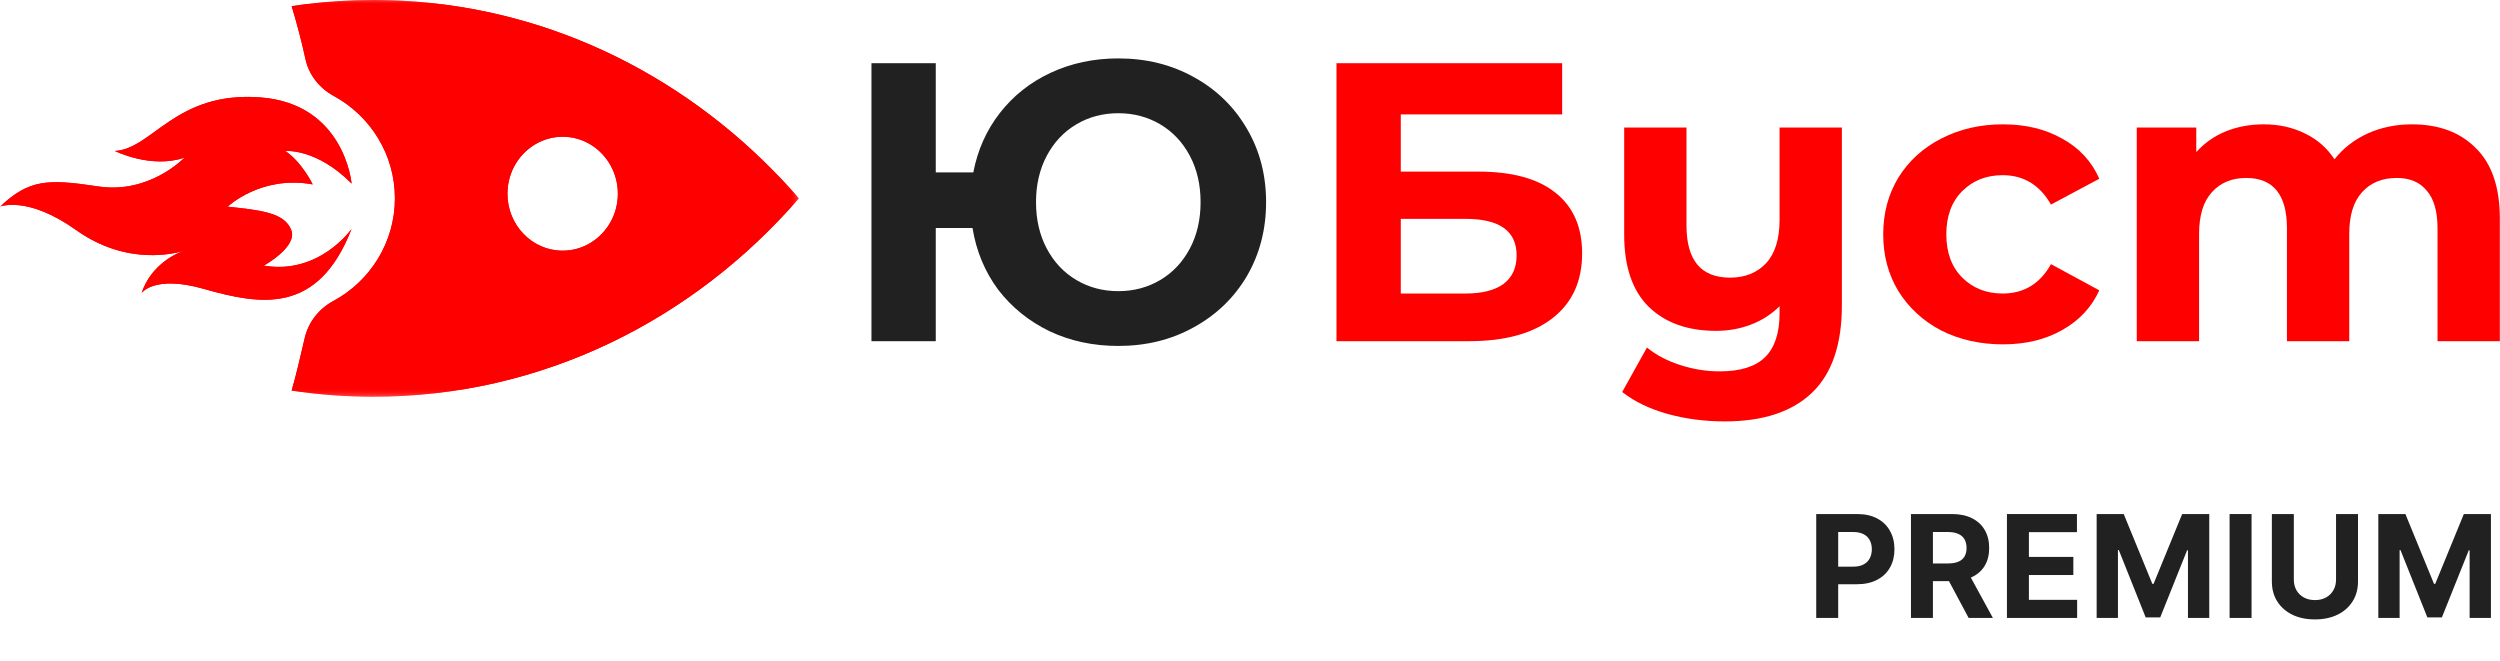 <?xml version="1.0" encoding="UTF-8"?> <svg xmlns="http://www.w3.org/2000/svg" width="280" height="74" viewBox="0 0 280 74" fill="none"><g clip-path="url(#clip0_973_152)"><mask id="mask0_973_152" style="mask-type:luminance" maskUnits="userSpaceOnUse" x="0" y="0" width="90" height="45"><path d="M89.47 44.433V0L-0 0V44.433L89.47 44.433Z" fill="white"></path></mask><g mask="url(#mask0_973_152)"><path d="M39.378 25.64C39.378 25.64 35.767 30.813 29.542 29.751C29.542 29.751 33.398 27.626 32.608 25.732C31.818 23.839 29.356 23.562 25.501 23.146C25.501 23.146 29.217 19.59 35.023 20.653C35.023 20.653 33.816 18.159 31.958 16.911C31.958 16.911 35.465 16.588 39.378 20.56C39.378 20.56 38.6 11.6 29.125 10.906C19.649 10.214 17.103 16.665 12.867 16.91C12.867 16.91 16.955 18.942 20.671 17.649C20.671 17.649 16.768 21.76 11.009 20.882C5.249 20.005 3.251 20.118 0 23.142C0 23.142 3.045 21.864 8.546 25.778C14.268 29.849 19.725 28.358 20.593 28.082C19.955 28.306 16.967 29.513 15.86 32.817C15.86 32.817 17.274 30.771 22.804 32.348C29.204 34.172 35.604 35.291 39.378 25.638V25.64Z" fill="#FF0000"></path><path d="M89.47 22.218C88.514 21.117 87.526 20.047 86.503 19.016C74.868 7.234 59.136 7.527e-07 41.817 0C39.262 -1.11038e-07 36.744 0.163 34.267 0.468C33.731 0.535 33.196 0.61 32.663 0.688C33.258 2.628 33.776 4.606 34.212 6.616C34.597 8.398 35.79 9.881 37.396 10.756C41.468 12.975 44.231 17.274 44.231 22.217C44.231 27.159 41.449 31.49 37.353 33.702C35.728 34.579 34.535 36.078 34.127 37.871C33.646 39.982 33.027 42.556 32.662 43.745C35.653 44.196 38.709 44.433 41.816 44.433C60.654 44.433 77.614 35.878 89.469 22.218H89.47ZM56.834 21.692C56.834 21.547 56.84 21.404 56.849 21.262C56.852 21.217 56.856 21.172 56.86 21.127C56.868 21.029 56.879 20.931 56.892 20.834C56.898 20.784 56.905 20.735 56.912 20.686C56.927 20.584 56.947 20.484 56.967 20.383C56.974 20.346 56.98 20.308 56.988 20.271C57.017 20.142 57.049 20.016 57.085 19.892C57.1 19.839 57.116 19.788 57.133 19.737C57.157 19.659 57.182 19.581 57.209 19.505C57.229 19.449 57.25 19.392 57.271 19.337C57.299 19.263 57.33 19.191 57.36 19.119C57.383 19.068 57.404 19.015 57.428 18.964C57.479 18.851 57.533 18.741 57.591 18.633C57.617 18.584 57.645 18.538 57.672 18.491C57.71 18.422 57.75 18.354 57.79 18.287C57.824 18.233 57.859 18.178 57.894 18.125C57.925 18.079 57.955 18.034 57.986 17.988C58.022 17.936 58.06 17.883 58.097 17.831C58.132 17.784 58.169 17.738 58.204 17.692C58.242 17.643 58.279 17.595 58.319 17.548C58.359 17.501 58.4 17.455 58.44 17.409C58.479 17.364 58.517 17.32 58.557 17.277C58.603 17.229 58.65 17.182 58.696 17.135C58.774 17.057 58.852 16.982 58.932 16.908C60.022 15.917 61.451 15.313 63.016 15.313C65.188 15.313 67.1 16.469 68.203 18.218C68.833 19.218 69.201 20.41 69.201 21.694C69.201 24.015 68 26.045 66.205 27.162C66.206 27.161 66.208 27.16 66.209 27.159C66.103 27.225 65.995 27.287 65.885 27.347C65.859 27.361 65.833 27.375 65.806 27.39C65.719 27.435 65.631 27.478 65.542 27.52C65.513 27.533 65.485 27.547 65.455 27.56C65.346 27.609 65.234 27.654 65.121 27.697C65.089 27.709 65.057 27.719 65.025 27.73C64.94 27.761 64.853 27.79 64.765 27.816C64.724 27.828 64.683 27.84 64.641 27.852C64.547 27.879 64.454 27.902 64.358 27.924C64.331 27.93 64.303 27.938 64.276 27.944C64.156 27.969 64.034 27.991 63.911 28.009C63.875 28.014 63.84 28.018 63.804 28.023C63.709 28.035 63.613 28.047 63.517 28.054C63.48 28.057 63.442 28.06 63.405 28.063C63.276 28.071 63.146 28.077 63.015 28.077C59.602 28.077 56.833 25.221 56.833 21.696L56.834 21.692Z" fill="#FF0000"></path></g><mask id="mask1_973_152" style="mask-type:luminance" maskUnits="userSpaceOnUse" x="0" y="0" width="90" height="45"><path d="M89.47 44.433V0L-0 0V44.433L89.47 44.433Z" fill="white"></path></mask><g mask="url(#mask1_973_152)"><path d="M39.378 25.64C39.378 25.64 35.767 30.813 29.542 29.751C29.542 29.751 33.398 27.626 32.608 25.732C31.818 23.839 29.356 23.562 25.501 23.146C25.501 23.146 29.217 19.59 35.023 20.653C35.023 20.653 33.816 18.159 31.958 16.911C31.958 16.911 35.465 16.588 39.378 20.56C39.378 20.56 38.6 11.6 29.125 10.906C19.649 10.214 17.103 16.665 12.867 16.91C12.867 16.91 16.955 18.942 20.671 17.649C20.671 17.649 16.768 21.76 11.009 20.882C5.249 20.005 3.251 20.118 0 23.142C0 23.142 3.045 21.864 8.546 25.778C14.268 29.849 19.725 28.358 20.593 28.082C19.955 28.306 16.967 29.513 15.86 32.817C15.86 32.817 17.274 30.771 22.804 32.348C29.204 34.172 35.604 35.291 39.378 25.638V25.64Z" fill="#FF0000"></path><path d="M89.47 22.218C88.514 21.117 87.526 20.047 86.503 19.016C74.868 7.234 59.136 7.527e-07 41.817 0C39.262 -1.11038e-07 36.744 0.163 34.267 0.468C33.731 0.535 33.196 0.61 32.663 0.688C33.258 2.628 33.776 4.606 34.212 6.616C34.597 8.398 35.79 9.881 37.396 10.756C41.468 12.975 44.231 17.274 44.231 22.217C44.231 27.159 41.449 31.49 37.353 33.702C35.728 34.579 34.535 36.078 34.127 37.871C33.646 39.982 33.027 42.556 32.662 43.745C35.653 44.196 38.709 44.433 41.816 44.433C60.654 44.433 77.614 35.878 89.469 22.218H89.47ZM56.834 21.692C56.834 21.547 56.84 21.404 56.849 21.262C56.852 21.217 56.856 21.172 56.86 21.127C56.868 21.029 56.879 20.931 56.892 20.834C56.898 20.784 56.905 20.735 56.912 20.686C56.927 20.584 56.947 20.484 56.967 20.383C56.974 20.346 56.98 20.308 56.988 20.271C57.017 20.142 57.049 20.016 57.085 19.892C57.1 19.839 57.116 19.788 57.133 19.737C57.157 19.659 57.182 19.581 57.209 19.505C57.229 19.449 57.25 19.392 57.271 19.337C57.299 19.263 57.33 19.191 57.36 19.119C57.383 19.068 57.404 19.015 57.428 18.964C57.479 18.851 57.533 18.741 57.591 18.633C57.617 18.584 57.645 18.538 57.672 18.491C57.71 18.422 57.75 18.354 57.79 18.287C57.824 18.233 57.859 18.178 57.894 18.125C57.925 18.079 57.955 18.034 57.986 17.988C58.022 17.936 58.06 17.883 58.097 17.831C58.132 17.784 58.169 17.738 58.204 17.692C58.242 17.643 58.279 17.595 58.319 17.548C58.359 17.501 58.4 17.455 58.44 17.409C58.479 17.364 58.517 17.32 58.557 17.277C58.603 17.229 58.65 17.182 58.696 17.135C58.774 17.057 58.852 16.982 58.932 16.908C60.022 15.917 61.451 15.313 63.016 15.313C65.188 15.313 67.1 16.469 68.203 18.218C68.833 19.218 69.201 20.41 69.201 21.694C69.201 24.015 68 26.045 66.205 27.162C66.206 27.161 66.208 27.16 66.209 27.159C66.103 27.225 65.995 27.287 65.885 27.347C65.859 27.361 65.833 27.375 65.806 27.39C65.719 27.435 65.631 27.478 65.542 27.52C65.513 27.533 65.485 27.547 65.455 27.56C65.346 27.609 65.234 27.654 65.121 27.697C65.089 27.709 65.057 27.719 65.025 27.73C64.94 27.761 64.853 27.79 64.765 27.816C64.724 27.828 64.683 27.84 64.641 27.852C64.547 27.879 64.454 27.902 64.358 27.924C64.331 27.93 64.303 27.938 64.276 27.944C64.156 27.969 64.034 27.991 63.911 28.009C63.875 28.014 63.84 28.018 63.804 28.023C63.709 28.035 63.613 28.047 63.517 28.054C63.48 28.057 63.442 28.06 63.405 28.063C63.276 28.071 63.146 28.077 63.015 28.077C59.602 28.077 56.833 25.221 56.833 21.696L56.834 21.692Z" fill="#FF0000"></path></g><path d="M125.25 6.542C128.381 6.542 131.199 7.239 133.705 8.633C136.239 10.027 138.223 11.954 139.654 14.415C141.086 16.847 141.802 19.59 141.802 22.644C141.802 25.698 141.086 28.456 139.654 30.917C138.223 33.349 136.239 35.262 133.705 36.655C131.199 38.049 128.381 38.746 125.25 38.746C122.447 38.746 119.882 38.197 117.555 37.1C115.229 35.973 113.305 34.416 111.784 32.43C110.293 30.413 109.339 28.115 108.921 25.535H104.806V38.212H97.603V7.076H104.806V19.308H109.011C109.488 16.817 110.472 14.608 111.963 12.681C113.484 10.724 115.393 9.211 117.69 8.144C119.986 7.076 122.506 6.542 125.25 6.542ZM125.25 32.608C126.979 32.608 128.545 32.193 129.947 31.362C131.349 30.532 132.452 29.361 133.257 27.848C134.062 26.336 134.465 24.601 134.465 22.644C134.465 20.687 134.062 18.952 133.257 17.44C132.452 15.928 131.349 14.756 129.947 13.926C128.545 13.096 126.979 12.681 125.25 12.681C123.52 12.681 121.955 13.096 120.553 13.926C119.151 14.756 118.047 15.928 117.242 17.44C116.437 18.952 116.034 20.687 116.034 22.644C116.034 24.601 116.437 26.336 117.242 27.848C118.047 29.361 119.151 30.532 120.553 31.362C121.955 32.193 123.52 32.608 125.25 32.608Z" fill="#212121"></path><path d="M149.686 7.076H174.961V12.814H156.888V19.219H165.567C169.355 19.219 172.232 20.005 174.201 21.577C176.2 23.148 177.198 25.417 177.198 28.382C177.198 31.496 176.095 33.912 173.888 35.632C171.681 37.352 168.564 38.212 164.538 38.212H149.686V7.076ZM164.135 32.874C165.985 32.874 167.401 32.519 168.385 31.807C169.369 31.066 169.861 29.998 169.861 28.604C169.861 25.876 167.953 24.512 164.135 24.512H156.888V32.874H164.135Z" fill="#FF0000"></path><path d="M206.289 14.282V34.209C206.289 38.598 205.171 41.86 202.934 43.995C200.697 46.13 197.446 47.197 193.182 47.197C190.915 47.197 188.767 46.916 186.74 46.352C184.741 45.789 183.057 44.973 181.685 43.906L184.459 38.924C185.472 39.754 186.71 40.407 188.172 40.881C189.633 41.356 191.109 41.593 192.6 41.593C194.927 41.593 196.627 41.059 197.7 39.992C198.774 38.924 199.311 37.293 199.311 35.099V34.298C198.416 35.188 197.357 35.87 196.134 36.344C194.911 36.819 193.599 37.056 192.198 37.056C189.036 37.056 186.531 36.166 184.682 34.387C182.833 32.578 181.909 29.88 181.909 26.292V14.282H188.887V25.269C188.887 29.153 190.512 31.096 193.763 31.096C195.433 31.096 196.775 30.562 197.79 29.494C198.803 28.397 199.311 26.781 199.311 24.646V14.282H206.289Z" fill="#FF0000"></path><path d="M224.34 38.568C221.775 38.568 219.464 38.049 217.406 37.011C215.378 35.944 213.783 34.476 212.62 32.608C211.486 30.74 210.92 28.619 210.92 26.247C210.92 23.875 211.486 21.755 212.62 19.887C213.783 18.018 215.378 16.565 217.406 15.527C219.464 14.46 221.775 13.926 224.34 13.926C226.875 13.926 229.082 14.46 230.961 15.527C232.87 16.565 234.256 18.063 235.122 20.02L229.709 22.911C228.456 20.717 226.651 19.62 224.296 19.62C222.476 19.62 220.97 20.213 219.777 21.399C218.584 22.585 217.988 24.201 217.988 26.247C217.988 28.293 218.584 29.909 219.777 31.096C220.97 32.282 222.476 32.875 224.296 32.875C226.681 32.875 228.486 31.778 229.709 29.583L235.122 32.519C234.256 34.417 232.87 35.899 230.961 36.967C229.082 38.034 226.875 38.568 224.34 38.568Z" fill="#FF0000"></path><path d="M270.14 13.926C273.152 13.926 275.538 14.816 277.298 16.595C279.087 18.345 279.982 20.984 279.982 24.512V38.212H273.003V25.58C273.003 23.682 272.601 22.274 271.795 21.354C271.02 20.405 269.901 19.931 268.44 19.931C266.799 19.931 265.502 20.465 264.548 21.532C263.594 22.57 263.117 24.127 263.117 26.203V38.212H256.138V25.58C256.138 21.814 254.617 19.931 251.575 19.931C249.965 19.931 248.682 20.465 247.728 21.532C246.773 22.57 246.297 24.127 246.297 26.203V38.212H239.318V14.282H245.983V17.04C246.878 16.032 247.966 15.261 249.249 14.727C250.561 14.193 251.992 13.926 253.544 13.926C255.243 13.926 256.779 14.267 258.151 14.949C259.523 15.602 260.626 16.565 261.462 17.84C262.446 16.595 263.683 15.631 265.175 14.949C266.696 14.267 268.351 13.926 270.14 13.926Z" fill="#FF0000"></path></g><path d="M266.371 57.573H269.405L272.609 65.391H272.746L275.95 57.573H278.984V69.209H276.598V61.635H276.501L273.49 69.152H271.865L268.854 61.607H268.757V69.209H266.371V57.573Z" fill="#212121"></path><path d="M261.636 57.573H264.096V65.13C264.096 65.978 263.894 66.721 263.489 67.357C263.087 67.993 262.524 68.489 261.801 68.846C261.078 69.198 260.235 69.374 259.273 69.374C258.307 69.374 257.462 69.198 256.739 68.846C256.015 68.489 255.453 67.993 255.051 67.357C254.649 66.721 254.449 65.978 254.449 65.13V57.573H256.909V64.919C256.909 65.362 257.006 65.757 257.199 66.101C257.396 66.446 257.672 66.717 258.028 66.914C258.384 67.111 258.799 67.209 259.273 67.209C259.75 67.209 260.165 67.111 260.517 66.914C260.873 66.717 261.148 66.446 261.341 66.101C261.538 65.757 261.636 65.362 261.636 64.919V57.573Z" fill="#212121"></path><path d="M252.175 57.573V69.209H249.714V57.573H252.175Z" fill="#212121"></path><path d="M234.824 57.573H237.858L241.062 65.391H241.199L244.403 57.573H247.437V69.209H245.051V61.635H244.954L241.943 69.152H240.318L237.307 61.607H237.21V69.209H234.824V57.573Z" fill="#212121"></path><path d="M224.777 69.209V57.573H232.618V59.601H227.237V62.374H232.214V64.402H227.237V67.181H232.64V69.209H224.777Z" fill="#212121"></path><path d="M214.027 69.209V57.573H218.618C219.497 57.573 220.247 57.73 220.868 58.044C221.493 58.355 221.968 58.796 222.294 59.368C222.623 59.936 222.788 60.605 222.788 61.374C222.788 62.147 222.622 62.811 222.288 63.368C221.955 63.921 221.472 64.346 220.839 64.641C220.211 64.936 219.449 65.084 218.555 65.084H215.481V63.107H218.158C218.627 63.107 219.017 63.042 219.328 62.914C219.639 62.785 219.87 62.592 220.021 62.334C220.176 62.077 220.254 61.757 220.254 61.374C220.254 60.987 220.176 60.662 220.021 60.397C219.87 60.132 219.637 59.931 219.322 59.794C219.012 59.654 218.62 59.584 218.146 59.584H216.487V69.209H214.027ZM220.311 63.914L223.203 69.209H220.487L217.658 63.914H220.311Z" fill="#212121"></path><path d="M203.417 69.209V57.573H208.008C208.891 57.573 209.643 57.741 210.264 58.078C210.885 58.412 211.359 58.876 211.685 59.471C212.014 60.061 212.179 60.743 212.179 61.516C212.179 62.289 212.012 62.971 211.679 63.561C211.346 64.152 210.863 64.612 210.23 64.942C209.601 65.272 208.84 65.436 207.946 65.436H205.02V63.465H207.548C208.022 63.465 208.412 63.383 208.719 63.221C209.029 63.054 209.26 62.825 209.412 62.533C209.567 62.237 209.645 61.898 209.645 61.516C209.645 61.13 209.567 60.792 209.412 60.505C209.26 60.213 209.029 59.987 208.719 59.828C208.408 59.666 208.014 59.584 207.537 59.584H205.878V69.209H203.417Z" fill="#212121"></path><defs><clipPath id="clip0_973_152"><rect width="280" height="47.209" fill="white"></rect></clipPath></defs></svg> 
